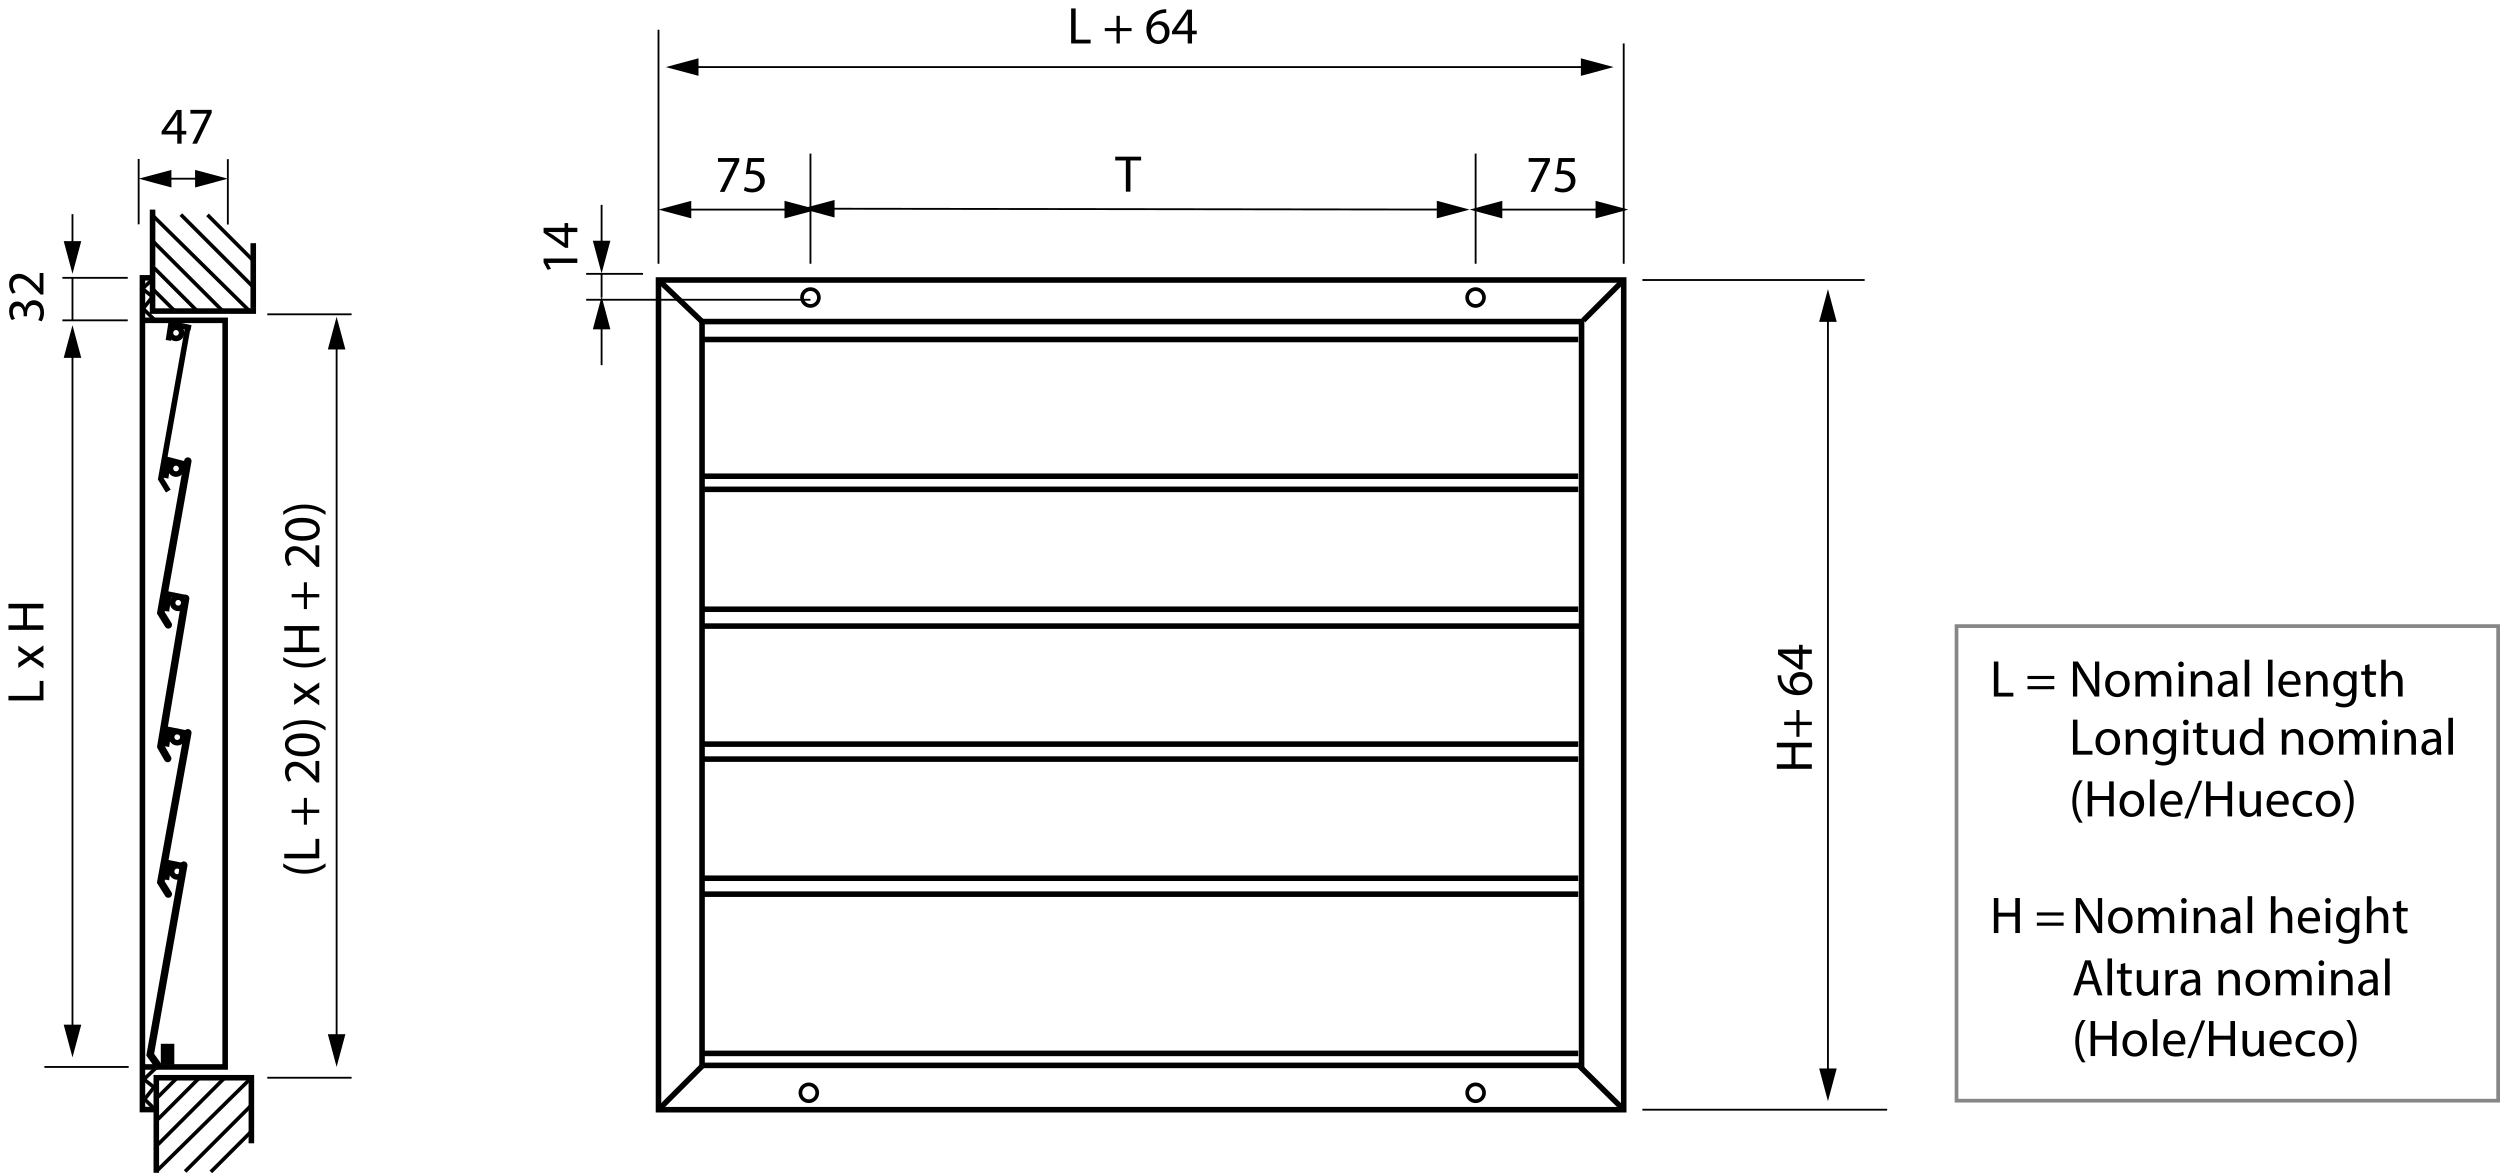 <?xml version="1.0" encoding="utf-8"?>
<!-- Generator: Adobe Illustrator 23.0.0, SVG Export Plug-In . SVG Version: 6.00 Build 0)  -->
<svg version="1.1" id="Capa_1" xmlns="http://www.w3.org/2000/svg" xmlns:xlink="http://www.w3.org/1999/xlink" x="0px" y="0px"
	 viewBox="0 0 337.15 158.223" enable-background="new 0 0 337.15 158.223" xml:space="preserve">
<g>
	<g>
		<path d="M268.892,89.215h0.609v4.209h2.018v0.512h-2.627V89.215z"/>
		<path d="M273.428,91.575v-0.42h3.614v0.42H273.428z M273.428,92.948v-0.421h3.614v0.421H273.428z"/>
	</g>
</g>
<g>
	<g>
		<path d="M279.56,93.936v-4.721h0.665l1.514,2.389c0.35,0.553,0.623,1.051,0.847,1.533l0.015-0.007
			c-0.057-0.63-0.07-1.204-0.07-1.939v-1.976h0.574v4.721h-0.616l-1.499-2.396c-0.329-0.525-0.645-1.064-0.883-1.575l-0.021,0.007
			c0.035,0.595,0.049,1.162,0.049,1.946v2.018H279.56z"/>
		<path d="M287.212,92.213c0,1.253-0.868,1.8-1.688,1.8c-0.917,0-1.624-0.673-1.624-1.744c0-1.135,0.742-1.8,1.681-1.8
			C286.554,90.469,287.212,91.176,287.212,92.213z M284.523,92.248c0,0.742,0.427,1.303,1.029,1.303
			c0.589,0,1.029-0.554,1.029-1.317c0-0.574-0.287-1.303-1.016-1.303C284.838,90.931,284.523,91.604,284.523,92.248z"/>
		<path d="M287.988,91.463c0-0.35-0.008-0.637-0.028-0.917h0.539l0.028,0.546h0.021c0.189-0.322,0.505-0.623,1.064-0.623
			c0.463,0,0.813,0.28,0.96,0.68h0.014c0.105-0.189,0.238-0.337,0.379-0.441c0.203-0.154,0.427-0.238,0.749-0.238
			c0.448,0,1.113,0.294,1.113,1.471v1.996h-0.602v-1.919c0-0.651-0.238-1.044-0.736-1.044c-0.35,0-0.623,0.26-0.728,0.561
			c-0.028,0.084-0.05,0.196-0.05,0.309v2.094h-0.602v-2.031c0-0.539-0.238-0.932-0.708-0.932c-0.385,0-0.665,0.309-0.763,0.616
			c-0.035,0.092-0.05,0.196-0.05,0.302v2.045h-0.602V91.463z"/>
		<path d="M294.511,89.593c0.008,0.211-0.146,0.379-0.392,0.379c-0.218,0-0.371-0.168-0.371-0.379c0-0.217,0.161-0.385,0.385-0.385
			C294.365,89.208,294.511,89.376,294.511,89.593z M293.826,93.936v-3.39h0.616v3.39H293.826z"/>
		<path d="M295.463,91.463c0-0.35-0.008-0.637-0.028-0.917h0.546l0.035,0.561h0.014c0.169-0.322,0.561-0.638,1.121-0.638
			c0.469,0,1.197,0.28,1.197,1.442v2.024h-0.616v-1.954c0-0.546-0.203-1.002-0.784-1.002c-0.406,0-0.722,0.288-0.826,0.631
			c-0.028,0.077-0.042,0.182-0.042,0.287v2.038h-0.616V91.463z"/>
		<path d="M301.225,93.936l-0.05-0.427h-0.021c-0.189,0.266-0.554,0.504-1.037,0.504c-0.686,0-1.036-0.483-1.036-0.974
			c0-0.819,0.729-1.268,2.038-1.261v-0.07c0-0.28-0.077-0.784-0.771-0.784c-0.315,0-0.645,0.098-0.883,0.252l-0.14-0.406
			c0.28-0.182,0.687-0.301,1.113-0.301c1.037,0,1.289,0.707,1.289,1.387v1.268c0,0.294,0.014,0.581,0.056,0.813H301.225z
			 M301.133,92.206c-0.672-0.015-1.436,0.104-1.436,0.763c0,0.399,0.267,0.589,0.581,0.589c0.441,0,0.722-0.28,0.82-0.567
			c0.021-0.063,0.034-0.133,0.034-0.196V92.206z"/>
		<path d="M302.722,88.963h0.616v4.973h-0.616V88.963z"/>
		<path d="M305.859,88.963h0.616v4.973h-0.616V88.963z"/>
		<path d="M307.854,92.353c0.014,0.834,0.546,1.177,1.163,1.177c0.44,0,0.707-0.077,0.938-0.175l0.104,0.441
			c-0.217,0.098-0.588,0.21-1.128,0.21c-1.043,0-1.666-0.687-1.666-1.709s0.602-1.828,1.59-1.828c1.106,0,1.4,0.974,1.4,1.597
			c0,0.126-0.014,0.225-0.021,0.287H307.854z M309.661,91.911c0.007-0.392-0.161-1.001-0.854-1.001
			c-0.623,0-0.896,0.574-0.945,1.001H309.661z"/>
		<path d="M311.018,91.463c0-0.35-0.008-0.637-0.028-0.917h0.546l0.035,0.561h0.014c0.169-0.322,0.561-0.638,1.121-0.638
			c0.469,0,1.197,0.28,1.197,1.442v2.024h-0.616v-1.954c0-0.546-0.203-1.002-0.784-1.002c-0.406,0-0.722,0.288-0.826,0.631
			c-0.028,0.077-0.042,0.182-0.042,0.287v2.038h-0.616V91.463z"/>
		<path d="M317.823,90.546c-0.014,0.245-0.027,0.519-0.027,0.932v1.968c0,0.777-0.154,1.254-0.483,1.548
			c-0.329,0.309-0.806,0.406-1.233,0.406c-0.406,0-0.854-0.098-1.127-0.28l0.154-0.469c0.224,0.14,0.574,0.266,0.994,0.266
			c0.63,0,1.093-0.329,1.093-1.184v-0.378h-0.015c-0.188,0.314-0.553,0.567-1.078,0.567c-0.841,0-1.442-0.715-1.442-1.653
			c0-1.148,0.749-1.8,1.526-1.8c0.588,0,0.91,0.308,1.058,0.588h0.014l0.028-0.511H317.823z M317.186,91.884
			c0-0.105-0.008-0.196-0.035-0.28c-0.112-0.357-0.413-0.651-0.861-0.651c-0.589,0-1.009,0.497-1.009,1.281
			c0,0.666,0.336,1.219,1.001,1.219c0.379,0,0.722-0.238,0.854-0.63c0.035-0.105,0.05-0.225,0.05-0.329V91.884z"/>
		<path d="M319.558,89.572v0.974h0.882v0.469h-0.882v1.828c0,0.421,0.119,0.658,0.462,0.658c0.161,0,0.28-0.021,0.357-0.042
			l0.028,0.463c-0.119,0.049-0.309,0.084-0.547,0.084c-0.287,0-0.519-0.092-0.665-0.26c-0.175-0.182-0.238-0.482-0.238-0.882v-1.85
			h-0.525v-0.469h0.525v-0.813L319.558,89.572z"/>
		<path d="M321.133,88.963h0.616v2.115h0.014c0.098-0.175,0.252-0.329,0.441-0.435c0.182-0.104,0.399-0.175,0.63-0.175
			c0.455,0,1.184,0.28,1.184,1.449v2.018h-0.616v-1.947c0-0.546-0.203-1.009-0.784-1.009c-0.399,0-0.715,0.28-0.826,0.617
			c-0.035,0.084-0.042,0.175-0.042,0.294v2.045h-0.616V88.963z"/>
	</g>
</g>
<g>
	<g>
		<path d="M279.559,97.052h0.609v4.209h2.018v0.512h-2.627V97.052z"/>
		<path d="M285.91,100.05c0,1.253-0.868,1.8-1.688,1.8c-0.917,0-1.624-0.673-1.624-1.744c0-1.135,0.742-1.8,1.681-1.8
			C285.251,98.306,285.91,99.013,285.91,100.05z M283.22,100.085c0,0.742,0.427,1.303,1.029,1.303c0.589,0,1.029-0.554,1.029-1.317
			c0-0.574-0.287-1.303-1.016-1.303C283.536,98.768,283.22,99.44,283.22,100.085z"/>
		<path d="M286.685,99.3c0-0.35-0.008-0.637-0.028-0.917h0.546l0.035,0.561h0.014c0.169-0.322,0.561-0.638,1.121-0.638
			c0.469,0,1.197,0.28,1.197,1.442v2.024h-0.616v-1.954c0-0.546-0.203-1.002-0.784-1.002c-0.406,0-0.722,0.288-0.826,0.631
			c-0.028,0.077-0.042,0.182-0.042,0.287v2.038h-0.616V99.3z"/>
		<path d="M293.49,98.383c-0.014,0.245-0.027,0.519-0.027,0.932v1.968c0,0.777-0.154,1.254-0.483,1.548
			c-0.329,0.309-0.806,0.406-1.233,0.406c-0.406,0-0.854-0.098-1.127-0.28l0.154-0.469c0.224,0.14,0.574,0.266,0.994,0.266
			c0.63,0,1.093-0.329,1.093-1.184v-0.378h-0.015c-0.188,0.314-0.553,0.567-1.078,0.567c-0.841,0-1.442-0.715-1.442-1.653
			c0-1.148,0.749-1.8,1.526-1.8c0.588,0,0.91,0.308,1.058,0.588h0.014l0.028-0.511H293.49z M292.853,99.721
			c0-0.105-0.008-0.196-0.035-0.28c-0.112-0.357-0.413-0.651-0.861-0.651c-0.589,0-1.009,0.497-1.009,1.281
			c0,0.666,0.336,1.219,1.001,1.219c0.379,0,0.722-0.238,0.854-0.63c0.035-0.105,0.05-0.225,0.05-0.329V99.721z"/>
		<path d="M295.168,97.43c0.008,0.211-0.146,0.379-0.392,0.379c-0.218,0-0.371-0.168-0.371-0.379c0-0.217,0.161-0.385,0.385-0.385
			C295.022,97.045,295.168,97.213,295.168,97.43z M294.483,101.772v-3.39h0.616v3.39H294.483z"/>
		<path d="M296.863,97.409v0.974h0.882v0.469h-0.882v1.828c0,0.421,0.119,0.658,0.462,0.658c0.161,0,0.28-0.021,0.357-0.042
			l0.028,0.463c-0.119,0.049-0.309,0.084-0.547,0.084c-0.287,0-0.519-0.092-0.665-0.26c-0.175-0.182-0.238-0.482-0.238-0.882v-1.85
			h-0.525v-0.469h0.525V97.57L296.863,97.409z"/>
		<path d="M301.274,100.848c0,0.351,0.007,0.658,0.028,0.925h-0.547l-0.034-0.554h-0.015c-0.161,0.273-0.518,0.631-1.12,0.631
			c-0.532,0-1.17-0.294-1.17-1.485v-1.981h0.616v1.877c0,0.645,0.196,1.078,0.757,1.078c0.413,0,0.7-0.287,0.813-0.56
			c0.035-0.092,0.056-0.203,0.056-0.315v-2.08h0.616V100.848z"/>
		<path d="M305.222,96.8v4.098c0,0.301,0.008,0.644,0.028,0.875h-0.554l-0.027-0.588h-0.015c-0.188,0.378-0.602,0.665-1.155,0.665
			c-0.819,0-1.449-0.693-1.449-1.723c-0.008-1.128,0.693-1.821,1.52-1.821c0.519,0,0.868,0.245,1.022,0.519h0.014V96.8H305.222z
			 M304.606,99.763c0-0.077-0.007-0.183-0.027-0.26c-0.092-0.392-0.428-0.714-0.89-0.714c-0.638,0-1.016,0.561-1.016,1.31
			c0,0.687,0.336,1.254,1.001,1.254c0.414,0,0.792-0.273,0.904-0.735c0.021-0.084,0.027-0.168,0.027-0.267V99.763z"/>
		<path d="M307.728,99.3c0-0.35-0.008-0.637-0.028-0.917h0.546l0.035,0.561h0.014c0.169-0.322,0.561-0.638,1.121-0.638
			c0.469,0,1.197,0.28,1.197,1.442v2.024h-0.616v-1.954c0-0.546-0.203-1.002-0.784-1.002c-0.406,0-0.722,0.288-0.826,0.631
			c-0.028,0.077-0.042,0.182-0.042,0.287v2.038h-0.616V99.3z"/>
		<path d="M314.68,100.05c0,1.253-0.868,1.8-1.688,1.8c-0.917,0-1.624-0.673-1.624-1.744c0-1.135,0.742-1.8,1.681-1.8
			C314.022,98.306,314.68,99.013,314.68,100.05z M311.991,100.085c0,0.742,0.427,1.303,1.029,1.303c0.589,0,1.029-0.554,1.029-1.317
			c0-0.574-0.287-1.303-1.016-1.303C312.306,98.768,311.991,99.44,311.991,100.085z"/>
		<path d="M315.456,99.3c0-0.35-0.008-0.637-0.028-0.917h0.539l0.028,0.546h0.021c0.189-0.322,0.505-0.623,1.064-0.623
			c0.463,0,0.813,0.28,0.96,0.68h0.014c0.105-0.189,0.238-0.337,0.379-0.441c0.203-0.154,0.427-0.238,0.749-0.238
			c0.448,0,1.113,0.294,1.113,1.471v1.996h-0.602v-1.919c0-0.651-0.238-1.044-0.736-1.044c-0.35,0-0.623,0.26-0.728,0.561
			c-0.028,0.084-0.05,0.196-0.05,0.309v2.094h-0.602v-2.031c0-0.539-0.238-0.932-0.708-0.932c-0.385,0-0.665,0.309-0.763,0.616
			c-0.035,0.092-0.05,0.196-0.05,0.302v2.045h-0.602V99.3z"/>
		<path d="M321.979,97.43c0.008,0.211-0.146,0.379-0.392,0.379c-0.218,0-0.371-0.168-0.371-0.379c0-0.217,0.161-0.385,0.385-0.385
			C321.833,97.045,321.979,97.213,321.979,97.43z M321.293,101.772v-3.39h0.616v3.39H321.293z"/>
		<path d="M322.931,99.3c0-0.35-0.008-0.637-0.028-0.917h0.546l0.035,0.561h0.014c0.169-0.322,0.561-0.638,1.121-0.638
			c0.469,0,1.197,0.28,1.197,1.442v2.024H325.2v-1.954c0-0.546-0.203-1.002-0.784-1.002c-0.406,0-0.722,0.288-0.826,0.631
			c-0.028,0.077-0.042,0.182-0.042,0.287v2.038h-0.616V99.3z"/>
		<path d="M328.693,101.772l-0.05-0.427h-0.021c-0.189,0.266-0.554,0.504-1.037,0.504c-0.686,0-1.036-0.483-1.036-0.974
			c0-0.819,0.729-1.268,2.038-1.261v-0.07c0-0.28-0.077-0.784-0.771-0.784c-0.315,0-0.645,0.098-0.883,0.252l-0.14-0.406
			c0.28-0.182,0.687-0.301,1.113-0.301c1.037,0,1.289,0.707,1.289,1.387v1.268c0,0.294,0.014,0.581,0.056,0.813H328.693z
			 M328.601,100.043c-0.672-0.015-1.436,0.104-1.436,0.763c0,0.399,0.267,0.589,0.581,0.589c0.441,0,0.722-0.28,0.82-0.567
			c0.021-0.063,0.034-0.133,0.034-0.196V100.043z"/>
		<path d="M330.19,96.8h0.616v4.973h-0.616V96.8z"/>
	</g>
</g>
<g>
	<g>
		<path d="M280.875,105.238c-0.511,0.687-0.882,1.597-0.882,2.864c0,1.247,0.385,2.144,0.882,2.844h-0.482
			c-0.441-0.581-0.918-1.478-0.918-2.844c0.007-1.38,0.477-2.276,0.918-2.864H280.875z"/>
		<path d="M282.157,105.378v1.976h2.283v-1.976h0.616v4.721h-0.616v-2.213h-2.283v2.213h-0.609v-4.721H282.157z"/>
		<path d="M289.158,108.376c0,1.253-0.868,1.8-1.688,1.8c-0.917,0-1.624-0.673-1.624-1.744c0-1.135,0.742-1.8,1.681-1.8
			C288.5,106.632,289.158,107.339,289.158,108.376z M286.468,108.411c0,0.742,0.427,1.303,1.029,1.303
			c0.589,0,1.029-0.554,1.029-1.317c0-0.574-0.287-1.303-1.016-1.303C286.784,107.094,286.468,107.767,286.468,108.411z"/>
		<path d="M289.933,105.126h0.616v4.973h-0.616V105.126z"/>
		<path d="M291.928,108.516c0.014,0.834,0.546,1.177,1.163,1.177c0.44,0,0.707-0.077,0.938-0.175l0.104,0.441
			c-0.217,0.098-0.588,0.21-1.128,0.21c-1.043,0-1.666-0.687-1.666-1.709s0.602-1.828,1.59-1.828c1.106,0,1.4,0.974,1.4,1.597
			c0,0.126-0.014,0.225-0.021,0.287H291.928z M293.735,108.074c0.007-0.392-0.161-1.001-0.854-1.001
			c-0.623,0-0.896,0.574-0.945,1.001H293.735z"/>
		<path d="M294.574,110.379l1.954-5.078h0.476l-1.961,5.078H294.574z"/>
		<path d="M298.124,105.378v1.976h2.283v-1.976h0.616v4.721h-0.616v-2.213h-2.283v2.213h-0.609v-4.721H298.124z"/>
		<path d="M304.893,109.174c0,0.351,0.007,0.658,0.028,0.925h-0.547l-0.034-0.554h-0.015c-0.161,0.273-0.518,0.631-1.12,0.631
			c-0.532,0-1.17-0.294-1.17-1.485v-1.981h0.616v1.877c0,0.645,0.196,1.078,0.757,1.078c0.413,0,0.7-0.287,0.813-0.56
			c0.035-0.092,0.056-0.203,0.056-0.315v-2.08h0.616V109.174z"/>
		<path d="M306.257,108.516c0.014,0.834,0.546,1.177,1.162,1.177c0.441,0,0.708-0.077,0.939-0.175l0.104,0.441
			c-0.217,0.098-0.588,0.21-1.128,0.21c-1.043,0-1.666-0.687-1.666-1.709s0.602-1.828,1.59-1.828c1.106,0,1.4,0.974,1.4,1.597
			c0,0.126-0.014,0.225-0.021,0.287H306.257z M308.064,108.074c0.007-0.392-0.161-1.001-0.854-1.001
			c-0.623,0-0.896,0.574-0.945,1.001H308.064z"/>
		<path d="M311.837,109.973c-0.161,0.084-0.519,0.196-0.974,0.196c-1.022,0-1.688-0.693-1.688-1.73c0-1.043,0.714-1.8,1.82-1.8
			c0.364,0,0.687,0.091,0.854,0.175l-0.14,0.477c-0.147-0.084-0.379-0.161-0.715-0.161c-0.777,0-1.197,0.574-1.197,1.282
			c0,0.784,0.504,1.268,1.177,1.268c0.35,0,0.581-0.092,0.756-0.168L311.837,109.973z"/>
		<path d="M315.625,108.376c0,1.253-0.868,1.8-1.688,1.8c-0.917,0-1.624-0.673-1.624-1.744c0-1.135,0.742-1.8,1.681-1.8
			C314.966,106.632,315.625,107.339,315.625,108.376z M312.935,108.411c0,0.742,0.427,1.303,1.029,1.303
			c0.589,0,1.029-0.554,1.029-1.317c0-0.574-0.287-1.303-1.016-1.303C313.25,107.094,312.935,107.767,312.935,108.411z"/>
		<path d="M316.028,110.946c0.498-0.693,0.883-1.604,0.883-2.865c0-1.253-0.378-2.149-0.883-2.843h0.477
			c0.448,0.574,0.918,1.471,0.918,2.851c0,1.372-0.47,2.262-0.918,2.857H316.028z"/>
	</g>
</g>
<g>
	<g>
		<path d="M269.501,121.109v1.976h2.283v-1.976h0.616v4.721h-0.616v-2.213h-2.283v2.213h-0.609v-4.721H269.501z"/>
		<path d="M274.688,123.47v-0.42h3.614v0.42H274.688z M274.688,124.843v-0.421h3.614v0.421H274.688z"/>
	</g>
</g>
<g>
	<g>
		<path d="M279.952,125.83v-4.721h0.665l1.514,2.389c0.35,0.553,0.623,1.051,0.847,1.533l0.015-0.007
			c-0.057-0.63-0.07-1.204-0.07-1.939v-1.976h0.574v4.721h-0.616l-1.499-2.396c-0.329-0.525-0.645-1.064-0.883-1.575l-0.021,0.007
			c0.035,0.595,0.049,1.162,0.049,1.946v2.018H279.952z"/>
		<path d="M287.604,124.107c0,1.253-0.868,1.8-1.688,1.8c-0.917,0-1.624-0.673-1.624-1.744c0-1.135,0.742-1.8,1.681-1.8
			C286.946,122.363,287.604,123.07,287.604,124.107z M284.915,124.143c0,0.742,0.427,1.303,1.029,1.303
			c0.589,0,1.029-0.554,1.029-1.317c0-0.574-0.287-1.303-1.016-1.303C285.23,122.825,284.915,123.498,284.915,124.143z"/>
		<path d="M288.379,123.357c0-0.35-0.008-0.637-0.028-0.917h0.539l0.028,0.546h0.021c0.189-0.322,0.505-0.623,1.064-0.623
			c0.463,0,0.813,0.28,0.96,0.68h0.014c0.105-0.189,0.238-0.337,0.379-0.441c0.203-0.154,0.427-0.238,0.749-0.238
			c0.448,0,1.113,0.294,1.113,1.471v1.996h-0.602v-1.919c0-0.651-0.238-1.044-0.736-1.044c-0.35,0-0.623,0.26-0.728,0.561
			c-0.028,0.084-0.05,0.196-0.05,0.309v2.094h-0.602v-2.031c0-0.539-0.238-0.932-0.708-0.932c-0.385,0-0.665,0.309-0.763,0.616
			c-0.035,0.092-0.05,0.196-0.05,0.302v2.045h-0.602V123.357z"/>
		<path d="M294.903,121.487c0.008,0.211-0.146,0.379-0.392,0.379c-0.218,0-0.371-0.168-0.371-0.379c0-0.217,0.161-0.385,0.385-0.385
			C294.756,121.103,294.903,121.271,294.903,121.487z M294.217,125.83v-3.39h0.616v3.39H294.217z"/>
		<path d="M295.855,123.357c0-0.35-0.008-0.637-0.028-0.917h0.546l0.035,0.561h0.014c0.169-0.322,0.561-0.638,1.121-0.638
			c0.469,0,1.197,0.28,1.197,1.442v2.024h-0.616v-1.954c0-0.546-0.203-1.002-0.784-1.002c-0.406,0-0.722,0.288-0.826,0.631
			c-0.028,0.077-0.042,0.182-0.042,0.287v2.038h-0.616V123.357z"/>
		<path d="M301.617,125.83l-0.05-0.427h-0.021c-0.189,0.266-0.554,0.504-1.037,0.504c-0.686,0-1.036-0.483-1.036-0.974
			c0-0.819,0.729-1.268,2.038-1.261v-0.07c0-0.28-0.077-0.784-0.771-0.784c-0.315,0-0.645,0.098-0.883,0.252l-0.14-0.406
			c0.28-0.182,0.687-0.301,1.113-0.301c1.037,0,1.289,0.707,1.289,1.387v1.268c0,0.294,0.014,0.581,0.056,0.813H301.617z
			 M301.525,124.101c-0.672-0.015-1.436,0.104-1.436,0.763c0,0.399,0.267,0.589,0.581,0.589c0.441,0,0.722-0.28,0.82-0.567
			c0.021-0.063,0.034-0.133,0.034-0.196V124.101z"/>
		<path d="M303.114,120.857h0.616v4.973h-0.616V120.857z"/>
		<path d="M306.25,120.857h0.616v2.115h0.014c0.098-0.175,0.252-0.329,0.441-0.435c0.182-0.104,0.399-0.175,0.63-0.175
			c0.455,0,1.184,0.28,1.184,1.449v2.018h-0.616v-1.947c0-0.546-0.203-1.009-0.784-1.009c-0.399,0-0.715,0.28-0.826,0.617
			c-0.035,0.084-0.042,0.175-0.042,0.294v2.045h-0.616V120.857z"/>
		<path d="M310.478,124.247c0.014,0.834,0.546,1.177,1.162,1.177c0.441,0,0.708-0.077,0.939-0.175l0.104,0.441
			c-0.217,0.098-0.588,0.21-1.128,0.21c-1.043,0-1.666-0.687-1.666-1.709s0.602-1.828,1.59-1.828c1.106,0,1.4,0.974,1.4,1.597
			c0,0.126-0.014,0.225-0.021,0.287H310.478z M312.285,123.806c0.007-0.392-0.161-1.001-0.854-1.001
			c-0.623,0-0.896,0.574-0.945,1.001H312.285z"/>
		<path d="M314.328,121.487c0.008,0.211-0.146,0.379-0.392,0.379c-0.218,0-0.371-0.168-0.371-0.379c0-0.217,0.161-0.385,0.385-0.385
			C314.181,121.103,314.328,121.271,314.328,121.487z M313.642,125.83v-3.39h0.616v3.39H313.642z"/>
		<path d="M318.2,122.44c-0.014,0.245-0.027,0.519-0.027,0.932v1.968c0,0.777-0.154,1.254-0.483,1.548
			c-0.329,0.309-0.806,0.406-1.233,0.406c-0.406,0-0.854-0.098-1.127-0.28l0.154-0.469c0.224,0.14,0.574,0.266,0.994,0.266
			c0.63,0,1.093-0.329,1.093-1.184v-0.378h-0.015c-0.188,0.314-0.553,0.567-1.078,0.567c-0.841,0-1.442-0.715-1.442-1.653
			c0-1.148,0.749-1.8,1.526-1.8c0.588,0,0.91,0.308,1.058,0.588h0.014l0.028-0.511H318.2z M317.563,123.778
			c0-0.105-0.008-0.196-0.035-0.28c-0.112-0.357-0.413-0.651-0.861-0.651c-0.589,0-1.009,0.497-1.009,1.281
			c0,0.666,0.336,1.219,1.001,1.219c0.379,0,0.722-0.238,0.854-0.63c0.035-0.105,0.05-0.225,0.05-0.329V123.778z"/>
		<path d="M319.193,120.857h0.616v2.115h0.014c0.098-0.175,0.252-0.329,0.441-0.435c0.182-0.104,0.399-0.175,0.63-0.175
			c0.455,0,1.184,0.28,1.184,1.449v2.018h-0.616v-1.947c0-0.546-0.203-1.009-0.784-1.009c-0.399,0-0.715,0.28-0.826,0.617
			c-0.035,0.084-0.042,0.175-0.042,0.294v2.045h-0.616V120.857z"/>
		<path d="M323.82,121.467v0.974h0.882v0.469h-0.882v1.828c0,0.421,0.119,0.658,0.462,0.658c0.161,0,0.28-0.021,0.357-0.042
			l0.028,0.463c-0.119,0.049-0.309,0.084-0.547,0.084c-0.287,0-0.519-0.092-0.665-0.26c-0.175-0.182-0.238-0.482-0.238-0.882v-1.85
			h-0.525v-0.469h0.525v-0.813L323.82,121.467z"/>
		<path d="M280.715,132.746l-0.49,1.484h-0.631l1.604-4.721h0.735l1.61,4.721h-0.651l-0.504-1.484H280.715z M282.263,132.27
			l-0.463-1.358c-0.104-0.309-0.175-0.589-0.245-0.862h-0.014c-0.07,0.28-0.147,0.567-0.238,0.854l-0.462,1.366H282.263z"/>
		<path d="M284.215,129.258h0.616v4.973h-0.616V129.258z"/>
		<path d="M286.61,129.867v0.974h0.882v0.469h-0.882v1.828c0,0.421,0.119,0.658,0.462,0.658c0.161,0,0.28-0.021,0.357-0.042
			l0.028,0.463c-0.119,0.049-0.309,0.084-0.547,0.084c-0.287,0-0.519-0.092-0.665-0.26c-0.175-0.182-0.238-0.482-0.238-0.882v-1.85
			h-0.525v-0.469h0.525v-0.813L286.61,129.867z"/>
		<path d="M291.021,133.306c0,0.351,0.007,0.658,0.028,0.925h-0.547l-0.034-0.554h-0.015c-0.161,0.273-0.518,0.631-1.12,0.631
			c-0.532,0-1.17-0.294-1.17-1.485v-1.981h0.616v1.877c0,0.645,0.196,1.078,0.757,1.078c0.413,0,0.7-0.287,0.813-0.56
			c0.035-0.092,0.056-0.203,0.056-0.315v-2.08h0.616V133.306z"/>
		<path d="M292.042,131.898c0-0.399-0.008-0.742-0.028-1.058h0.539l0.021,0.665h0.027c0.154-0.455,0.525-0.742,0.938-0.742
			c0.07,0,0.119,0.007,0.176,0.021v0.582c-0.063-0.015-0.126-0.021-0.211-0.021c-0.434,0-0.742,0.329-0.826,0.792
			c-0.014,0.084-0.027,0.182-0.027,0.287v1.807h-0.609V131.898z"/>
		<path d="M296.208,134.23l-0.05-0.427h-0.021c-0.189,0.266-0.554,0.504-1.037,0.504c-0.686,0-1.036-0.483-1.036-0.974
			c0-0.819,0.729-1.268,2.038-1.261v-0.07c0-0.28-0.077-0.784-0.771-0.784c-0.315,0-0.645,0.098-0.883,0.252l-0.14-0.406
			c0.28-0.182,0.687-0.301,1.113-0.301c1.037,0,1.289,0.707,1.289,1.387v1.268c0,0.294,0.014,0.581,0.056,0.813H296.208z
			 M296.117,132.501c-0.672-0.015-1.436,0.104-1.436,0.763c0,0.399,0.267,0.589,0.581,0.589c0.441,0,0.722-0.28,0.82-0.567
			c0.021-0.063,0.034-0.133,0.034-0.196V132.501z"/>
		<path d="M299.19,131.758c0-0.35-0.008-0.637-0.028-0.917h0.546l0.035,0.561h0.014c0.169-0.322,0.561-0.638,1.121-0.638
			c0.469,0,1.197,0.28,1.197,1.442v2.024h-0.616v-1.954c0-0.546-0.203-1.002-0.784-1.002c-0.406,0-0.722,0.288-0.826,0.631
			c-0.028,0.077-0.042,0.182-0.042,0.287v2.038h-0.616V131.758z"/>
		<path d="M306.142,132.508c0,1.253-0.868,1.8-1.688,1.8c-0.917,0-1.624-0.673-1.624-1.744c0-1.135,0.742-1.8,1.681-1.8
			C305.484,130.764,306.142,131.471,306.142,132.508z M303.453,132.543c0,0.742,0.427,1.303,1.029,1.303
			c0.589,0,1.029-0.554,1.029-1.317c0-0.574-0.287-1.303-1.016-1.303C303.768,131.226,303.453,131.898,303.453,132.543z"/>
		<path d="M306.917,131.758c0-0.35-0.008-0.637-0.028-0.917h0.539l0.028,0.546h0.021c0.189-0.322,0.505-0.623,1.064-0.623
			c0.463,0,0.813,0.28,0.96,0.68h0.014c0.105-0.189,0.238-0.337,0.379-0.441c0.203-0.154,0.427-0.238,0.749-0.238
			c0.448,0,1.113,0.294,1.113,1.471v1.996h-0.602v-1.919c0-0.651-0.238-1.044-0.736-1.044c-0.35,0-0.623,0.26-0.728,0.561
			c-0.028,0.084-0.05,0.196-0.05,0.309v2.094h-0.602v-2.031c0-0.539-0.238-0.932-0.708-0.932c-0.385,0-0.665,0.309-0.763,0.616
			c-0.035,0.092-0.05,0.196-0.05,0.302v2.045h-0.602V131.758z"/>
		<path d="M313.441,129.888c0.008,0.211-0.146,0.379-0.392,0.379c-0.218,0-0.371-0.168-0.371-0.379c0-0.217,0.161-0.385,0.385-0.385
			C313.294,129.503,313.441,129.671,313.441,129.888z M312.755,134.23v-3.39h0.616v3.39H312.755z"/>
		<path d="M314.393,131.758c0-0.35-0.008-0.637-0.028-0.917h0.546l0.035,0.561h0.014c0.169-0.322,0.561-0.638,1.121-0.638
			c0.469,0,1.197,0.28,1.197,1.442v2.024h-0.616v-1.954c0-0.546-0.203-1.002-0.784-1.002c-0.406,0-0.722,0.288-0.826,0.631
			c-0.028,0.077-0.042,0.182-0.042,0.287v2.038h-0.616V131.758z"/>
		<path d="M320.155,134.23l-0.05-0.427h-0.021c-0.189,0.266-0.554,0.504-1.037,0.504c-0.686,0-1.036-0.483-1.036-0.974
			c0-0.819,0.729-1.268,2.038-1.261v-0.07c0-0.28-0.077-0.784-0.771-0.784c-0.315,0-0.645,0.098-0.883,0.252l-0.14-0.406
			c0.28-0.182,0.687-0.301,1.113-0.301c1.037,0,1.289,0.707,1.289,1.387v1.268c0,0.294,0.014,0.581,0.056,0.813H320.155z
			 M320.063,132.501c-0.672-0.015-1.436,0.104-1.436,0.763c0,0.399,0.267,0.589,0.581,0.589c0.441,0,0.722-0.28,0.82-0.567
			c0.021-0.063,0.034-0.133,0.034-0.196V132.501z"/>
		<path d="M321.652,129.258h0.616v4.973h-0.616V129.258z"/>
	</g>
</g>
<g>
	<g>
		<path d="M281.268,137.56c-0.511,0.687-0.882,1.597-0.882,2.864c0,1.247,0.385,2.144,0.882,2.844h-0.482
			c-0.441-0.581-0.918-1.478-0.918-2.844c0.007-1.38,0.477-2.276,0.918-2.864H281.268z"/>
		<path d="M282.549,137.699v1.976h2.283v-1.976h0.616v4.721h-0.616v-2.213h-2.283v2.213h-0.609v-4.721H282.549z"/>
		<path d="M289.55,140.697c0,1.253-0.868,1.8-1.688,1.8c-0.917,0-1.624-0.673-1.624-1.744c0-1.135,0.742-1.8,1.681-1.8
			C288.892,138.953,289.55,139.66,289.55,140.697z M286.861,140.732c0,0.742,0.427,1.303,1.029,1.303
			c0.589,0,1.029-0.554,1.029-1.317c0-0.574-0.287-1.303-1.016-1.303C287.176,139.415,286.861,140.088,286.861,140.732z"/>
		<path d="M290.326,137.447h0.616v4.973h-0.616V137.447z"/>
		<path d="M292.321,140.837c0.014,0.834,0.546,1.177,1.163,1.177c0.44,0,0.707-0.077,0.938-0.175l0.104,0.441
			c-0.217,0.098-0.588,0.21-1.128,0.21c-1.043,0-1.666-0.687-1.666-1.709s0.602-1.828,1.59-1.828c1.106,0,1.4,0.974,1.4,1.597
			c0,0.126-0.014,0.225-0.021,0.287H292.321z M294.127,140.396c0.007-0.392-0.161-1.001-0.854-1.001
			c-0.623,0-0.896,0.574-0.945,1.001H294.127z"/>
		<path d="M294.966,142.7l1.954-5.078h0.476l-1.961,5.078H294.966z"/>
		<path d="M298.516,137.699v1.976h2.283v-1.976h0.616v4.721h-0.616v-2.213h-2.283v2.213h-0.609v-4.721H298.516z"/>
		<path d="M305.286,141.495c0,0.351,0.007,0.658,0.028,0.925h-0.547l-0.034-0.554h-0.015c-0.161,0.273-0.518,0.631-1.12,0.631
			c-0.532,0-1.17-0.294-1.17-1.485v-1.981h0.616v1.877c0,0.645,0.196,1.078,0.757,1.078c0.413,0,0.7-0.287,0.813-0.56
			c0.035-0.092,0.056-0.203,0.056-0.315v-2.08h0.616V141.495z"/>
		<path d="M306.65,140.837c0.014,0.834,0.546,1.177,1.162,1.177c0.441,0,0.708-0.077,0.939-0.175l0.104,0.441
			c-0.217,0.098-0.588,0.21-1.128,0.21c-1.043,0-1.666-0.687-1.666-1.709s0.602-1.828,1.59-1.828c1.106,0,1.4,0.974,1.4,1.597
			c0,0.126-0.014,0.225-0.021,0.287H306.65z M308.457,140.396c0.007-0.392-0.161-1.001-0.854-1.001
			c-0.623,0-0.896,0.574-0.945,1.001H308.457z"/>
		<path d="M312.23,142.294c-0.161,0.084-0.519,0.196-0.974,0.196c-1.022,0-1.688-0.693-1.688-1.73c0-1.043,0.714-1.8,1.82-1.8
			c0.364,0,0.687,0.091,0.854,0.175l-0.14,0.477c-0.147-0.084-0.379-0.161-0.715-0.161c-0.777,0-1.197,0.574-1.197,1.282
			c0,0.784,0.504,1.268,1.177,1.268c0.35,0,0.581-0.092,0.756-0.168L312.23,142.294z"/>
		<path d="M316.017,140.697c0,1.253-0.868,1.8-1.688,1.8c-0.917,0-1.624-0.673-1.624-1.744c0-1.135,0.742-1.8,1.681-1.8
			C315.359,138.953,316.017,139.66,316.017,140.697z M313.328,140.732c0,0.742,0.427,1.303,1.029,1.303
			c0.589,0,1.029-0.554,1.029-1.317c0-0.574-0.287-1.303-1.016-1.303C313.643,139.415,313.328,140.088,313.328,140.732z"/>
		<path d="M316.42,143.268c0.498-0.693,0.883-1.604,0.883-2.865c0-1.253-0.378-2.149-0.883-2.843h0.477
			c0.448,0.574,0.918,1.471,0.918,2.851c0,1.372-0.47,2.262-0.918,2.857H316.42z"/>
	</g>
</g>
<rect x="263.857" y="84.435" fill="none" stroke="#878787" stroke-width="0.5" width="73.043" height="64.002"/>
<g>
	<g>
		<path d="M5.152,43.166c0.111-0.176,0.287-0.582,0.287-1.009c0-0.792-0.505-1.036-0.883-1.03c-0.638,0.008-0.91,0.582-0.91,1.178
			v0.343H3.184v-0.343c0-0.449-0.23-1.016-0.771-1.016c-0.364,0-0.686,0.23-0.686,0.798c0,0.364,0.161,0.714,0.301,0.911
			l-0.448,0.16c-0.175-0.238-0.351-0.699-0.351-1.189c0-0.896,0.532-1.303,1.086-1.303c0.47,0,0.868,0.279,1.071,0.84h0.015
			c0.111-0.561,0.532-1.016,1.169-1.016c0.729,0,1.366,0.567,1.366,1.66c0,0.512-0.161,0.959-0.309,1.184L5.152,43.166z"/>
		<path d="M5.859,39.723H5.481l-0.47-0.484c-1.106-1.162-1.694-1.688-2.381-1.694c-0.463,0-0.89,0.224-0.89,0.903
			c0,0.413,0.21,0.756,0.385,0.967l-0.434,0.195c-0.267-0.314-0.463-0.763-0.463-1.288c0-0.98,0.673-1.394,1.324-1.394
			c0.841,0,1.52,0.609,2.444,1.568l0.336,0.364h0.014v-2.045h0.512V39.723z"/>
	</g>
</g>
<g>
	<g>
		<path d="M73.88,35.457v0.015l0.428,0.791l-0.47,0.119l-0.532-0.995v-0.524h4.553v0.595H73.88z"/>
		<path d="M77.859,31.299H76.62v2.115h-0.406l-2.907-2.031v-0.665h2.83V30.08h0.483v0.638h1.239V31.299z M76.136,31.299h-1.521
			c-0.237,0-0.476-0.006-0.714-0.021v0.021c0.266,0.141,0.462,0.252,0.672,0.379l1.548,1.113h0.015V31.299z"/>
	</g>
</g>
<g>
	<g>
		<path d="M23.906,19.375v-1.239h-2.115v-0.406l2.031-2.907h0.665v2.83h0.638v0.483h-0.638v1.239H23.906z M23.906,17.652v-1.521
			c0-0.237,0.007-0.476,0.021-0.714h-0.021c-0.141,0.266-0.252,0.462-0.379,0.672l-1.113,1.548v0.015H23.906z"/>
		<path d="M28.547,14.822v0.406l-1.982,4.146h-0.638l1.976-4.027v-0.014h-2.228v-0.512H28.547z"/>
	</g>
</g>
<g>
	<g>
		<path d="M144.453,1.139h0.609v4.209h2.018v0.512h-2.627V1.139z"/>
		<path d="M151.019,2.134v1.646h1.583v0.42h-1.583v1.66h-0.448v-1.66h-1.582v-0.42h1.582V2.134H151.019z"/>
		<path d="M157.278,1.741c-0.126-0.007-0.287,0-0.463,0.028c-0.966,0.161-1.478,0.868-1.582,1.617h0.021
			c0.217-0.287,0.596-0.525,1.1-0.525c0.806,0,1.373,0.582,1.373,1.472c0,0.833-0.567,1.604-1.513,1.604
			c-0.974,0-1.611-0.757-1.611-1.94c0-0.896,0.322-1.604,0.771-2.052c0.378-0.371,0.883-0.603,1.457-0.673
			c0.182-0.027,0.336-0.034,0.448-0.034V1.741z M157.102,4.367c0-0.651-0.371-1.043-0.938-1.043c-0.371,0-0.714,0.23-0.882,0.561
			c-0.042,0.069-0.07,0.16-0.07,0.272c0.014,0.75,0.357,1.303,1.002,1.303C156.746,5.46,157.102,5.019,157.102,4.367z"/>
		<path d="M160.175,5.859V4.62h-2.115V4.214l2.031-2.907h0.665v2.83h0.638V4.62h-0.638v1.239H160.175z M160.175,4.137V2.616
			c0-0.237,0.007-0.476,0.021-0.714h-0.021c-0.141,0.266-0.252,0.462-0.379,0.672l-1.113,1.548v0.015H160.175z"/>
	</g>
</g>
<g>
	<g>
		<path d="M151.833,21.644h-1.436v-0.519h3.494v0.519h-1.442v4.202h-0.616V21.644z"/>
	</g>
</g>
<g>
	<g>
		<path d="M99.699,21.32v0.406l-1.982,4.146H97.08l1.975-4.027v-0.014h-2.227V21.32H99.699z"/>
		<path d="M103.051,21.839h-1.736l-0.176,1.17c0.105-0.015,0.203-0.028,0.371-0.028c0.351,0,0.701,0.077,0.98,0.245
			c0.357,0.203,0.651,0.596,0.651,1.17c0,0.89-0.707,1.555-1.694,1.555c-0.497,0-0.918-0.141-1.135-0.28l0.154-0.469
			c0.188,0.111,0.561,0.252,0.974,0.252c0.581,0,1.078-0.379,1.078-0.988c-0.007-0.588-0.399-1.008-1.31-1.008
			c-0.259,0-0.462,0.027-0.63,0.049l0.294-2.186h2.178V21.839z"/>
	</g>
</g>
<g>
	<g>
		<path d="M209.025,21.32v0.406l-1.982,4.146h-0.637l1.975-4.027v-0.014h-2.227V21.32H209.025z"/>
		<path d="M212.377,21.839h-1.736l-0.176,1.17c0.105-0.015,0.203-0.028,0.371-0.028c0.351,0,0.701,0.077,0.98,0.245
			c0.357,0.203,0.651,0.596,0.651,1.17c0,0.89-0.707,1.555-1.694,1.555c-0.497,0-0.918-0.141-1.135-0.28l0.154-0.469
			c0.188,0.111,0.561,0.252,0.974,0.252c0.581,0,1.078-0.379,1.078-0.988c-0.007-0.588-0.399-1.008-1.31-1.008
			c-0.259,0-0.462,0.027-0.63,0.049l0.294-2.186h2.178V21.839z"/>
	</g>
</g>
<g>
	<g>
		<path d="M239.621,103.068h1.976v-2.283h-1.976v-0.616h4.721v0.616h-2.213v2.283h2.213v0.609h-4.721V103.068z"/>
		<path d="M240.616,97.335h1.646v-1.583h0.42v1.583h1.66v0.448h-1.66v1.582h-0.42v-1.582h-1.646V97.335z"/>
		<path d="M240.223,91.076c-0.007,0.127,0,0.287,0.028,0.463c0.161,0.967,0.868,1.478,1.617,1.582v-0.021
			c-0.287-0.217-0.525-0.595-0.525-1.1c0-0.806,0.582-1.372,1.472-1.372c0.833,0,1.604,0.566,1.604,1.512
			c0,0.975-0.757,1.611-1.94,1.611c-0.896,0-1.604-0.322-2.052-0.771c-0.371-0.378-0.603-0.882-0.673-1.456
			c-0.027-0.183-0.034-0.337-0.034-0.449H240.223z M242.849,91.252c-0.651,0-1.043,0.371-1.043,0.938
			c0,0.371,0.23,0.714,0.561,0.882c0.069,0.043,0.16,0.07,0.272,0.07c0.75-0.014,1.303-0.357,1.303-1.002
			C243.942,91.609,243.5,91.252,242.849,91.252z"/>
		<path d="M244.341,88.18h-1.239v2.115h-0.406l-2.907-2.031v-0.666h2.83v-0.637h0.483v0.637h1.239V88.18z M242.619,88.18h-1.521
			c-0.237,0-0.476-0.008-0.714-0.021v0.021c0.266,0.14,0.462,0.252,0.672,0.378l1.548,1.113h0.015V88.18z"/>
	</g>
</g>
<g>
	<path d="M1.139,94.453v-0.609h4.209v-2.018h0.512v2.627H1.139z"/>
	<path d="M2.47,89.399l0.729-0.483c0.188-0.126,0.364-0.23,0.553-0.344v-0.021c-0.203-0.112-0.378-0.224-0.56-0.336L2.47,87.739
		v-0.665l1.639,1.155l1.751-1.19v0.7l-0.764,0.497c-0.196,0.133-0.385,0.246-0.588,0.365v0.014c0.203,0.111,0.385,0.23,0.588,0.357
		l0.764,0.49v0.679L4.13,88.938l-1.66,1.148V89.399z"/>
	<path d="M1.139,84.331h1.976v-2.283H1.139v-0.616h4.721v0.616H3.646v2.283h2.213v0.609H1.139V84.331z"/>
</g>
<g>
	<path d="M38.195,116.423c0.687,0.511,1.597,0.883,2.864,0.883c1.247,0,2.144-0.386,2.844-0.883v0.483
		c-0.581,0.441-1.478,0.918-2.844,0.918c-1.38-0.008-2.276-0.477-2.864-0.918V116.423z"/>
	<path d="M38.334,115.752v-0.609h4.209v-2.018h0.512v2.627H38.334z"/>
	<path d="M39.33,109.185h1.646v-1.583h0.42v1.583h1.66v0.448h-1.66v1.583h-0.42v-1.583H39.33V109.185z"/>
	<path d="M43.055,105.524h-0.378l-0.47-0.483c-1.106-1.162-1.694-1.688-2.381-1.694c-0.463,0-0.89,0.224-0.89,0.903
		c0,0.413,0.21,0.757,0.385,0.967l-0.434,0.196c-0.267-0.315-0.463-0.764-0.463-1.289c0-0.98,0.673-1.394,1.324-1.394
		c0.841,0,1.52,0.609,2.444,1.568l0.336,0.364h0.014v-2.045h0.512V105.524z"/>
	<path d="M40.73,98.908c1.548,0,2.402,0.574,2.402,1.583c0,0.89-0.834,1.491-2.34,1.506c-1.526,0-2.367-0.658-2.367-1.583
		C38.425,99.454,39.28,98.908,40.73,98.908z M40.8,101.381c1.184,0,1.855-0.364,1.855-0.925c0-0.63-0.735-0.932-1.897-0.932
		c-1.121,0-1.856,0.287-1.856,0.925C38.902,100.988,39.56,101.381,40.8,101.381z"/>
	<path d="M43.903,98.519c-0.693-0.498-1.604-0.883-2.865-0.883c-1.253,0-2.149,0.378-2.843,0.883v-0.477
		c0.574-0.448,1.471-0.918,2.851-0.918c1.372,0,2.262,0.47,2.857,0.918V98.519z"/>
	<path d="M39.666,94.387l0.729-0.482c0.188-0.127,0.364-0.231,0.553-0.344V93.54c-0.203-0.112-0.378-0.225-0.56-0.337l-0.722-0.476
		v-0.666l1.639,1.156l1.751-1.191v0.701l-0.764,0.497c-0.196,0.133-0.385,0.245-0.588,0.364v0.014
		c0.203,0.112,0.385,0.231,0.588,0.357l0.764,0.49v0.68l-1.729-1.205l-1.66,1.148V94.387z"/>
	<path d="M38.195,88.611c0.687,0.511,1.597,0.882,2.864,0.882c1.247,0,2.144-0.385,2.844-0.882v0.482
		c-0.581,0.441-1.478,0.918-2.844,0.918c-1.38-0.007-2.276-0.477-2.864-0.918V88.611z"/>
	<path d="M38.334,87.33h1.976v-2.283h-1.976v-0.616h4.721v0.616h-2.213v2.283h2.213v0.609h-4.721V87.33z"/>
	<path d="M39.33,80.112h1.646v-1.583h0.42v1.583h1.66v0.448h-1.66v1.583h-0.42v-1.583H39.33V80.112z"/>
	<path d="M43.055,76.452h-0.378l-0.47-0.483c-1.106-1.162-1.694-1.688-2.381-1.694c-0.463,0-0.89,0.224-0.89,0.903
		c0,0.413,0.21,0.757,0.385,0.967l-0.434,0.196c-0.267-0.315-0.463-0.764-0.463-1.289c0-0.98,0.673-1.394,1.324-1.394
		c0.841,0,1.52,0.609,2.444,1.568l0.336,0.364h0.014v-2.045h0.512V76.452z"/>
	<path d="M40.73,69.836c1.548,0,2.402,0.574,2.402,1.583c0,0.89-0.834,1.491-2.34,1.506c-1.526,0-2.367-0.658-2.367-1.583
		C38.425,70.382,39.28,69.836,40.73,69.836z M40.8,72.309c1.184,0,1.855-0.364,1.855-0.925c0-0.63-0.735-0.932-1.897-0.932
		c-1.121,0-1.856,0.287-1.856,0.925C38.902,71.916,39.56,72.309,40.8,72.309z"/>
	<path d="M43.903,69.446c-0.693-0.498-1.604-0.883-2.865-0.883c-1.253,0-2.149,0.378-2.843,0.883V68.97
		c0.574-0.448,1.471-0.918,2.851-0.918c1.372,0,2.262,0.47,2.857,0.918V69.446z"/>
</g>
<rect x="88.805" y="37.762" fill="none" stroke="#000000" stroke-width="0.75" stroke-miterlimit="10" width="130.168" height="111.893"/>
<rect x="94.678" y="43.366" fill="none" stroke="#000000" stroke-width="0.75" stroke-miterlimit="10" width="118.611" height="100.312"/>
<circle fill="none" stroke="#000000" stroke-width="0.5" stroke-miterlimit="10" cx="109.3" cy="40.125" r="1.137"/>
<circle fill="none" stroke="#000000" stroke-width="0.5" stroke-miterlimit="10" cx="198.995" cy="40.125" r="1.137"/>
<circle fill="none" stroke="#000000" stroke-width="0.5" stroke-miterlimit="10" cx="199.002" cy="147.374" r="1.137"/>
<circle fill="none" stroke="#000000" stroke-width="0.5" stroke-miterlimit="10" cx="109.078" cy="147.374" r="1.137"/>
<line fill="none" stroke="#000000" stroke-width="0.75" stroke-miterlimit="10" x1="88.805" y1="149.654" x2="94.73" y2="143.729"/>
<line fill="none" stroke="#000000" stroke-width="0.75" stroke-miterlimit="10" x1="88.805" y1="37.762" x2="94.678" y2="43.366"/>
<line fill="none" stroke="#000000" stroke-width="0.75" stroke-miterlimit="10" x1="218.973" y1="37.762" x2="213.526" y2="43.209"/>
<line fill="none" stroke="#000000" stroke-width="0.75" stroke-miterlimit="10" x1="218.973" y1="149.654" x2="212.91" y2="143.677"/>
<line fill="none" stroke="#000000" stroke-width="0.75" stroke-miterlimit="10" x1="94.678" y1="45.783" x2="212.847" y2="45.783"/>
<line fill="none" stroke="#000000" stroke-width="0.75" stroke-miterlimit="10" x1="94.678" y1="64.225" x2="212.847" y2="64.225"/>
<line fill="none" stroke="#000000" stroke-width="0.75" stroke-miterlimit="10" x1="94.678" y1="65.993" x2="212.847" y2="65.993"/>
<line fill="none" stroke="#000000" stroke-width="0.75" stroke-miterlimit="10" x1="94.426" y1="84.435" x2="213.289" y2="84.435"/>
<line fill="none" stroke="#000000" stroke-width="0.75" stroke-miterlimit="10" x1="94.678" y1="100.351" x2="212.847" y2="100.351"/>
<line fill="none" stroke="#000000" stroke-width="0.75" stroke-miterlimit="10" x1="94.678" y1="102.372" x2="212.847" y2="102.372"/>
<line fill="none" stroke="#000000" stroke-width="0.75" stroke-miterlimit="10" x1="94.678" y1="118.439" x2="212.847" y2="118.439"/>
<line fill="none" stroke="#000000" stroke-width="0.75" stroke-miterlimit="10" x1="94.678" y1="120.586" x2="212.847" y2="120.586"/>
<line fill="none" stroke="#000000" stroke-width="0.75" stroke-miterlimit="10" x1="94.678" y1="142.06" x2="212.847" y2="142.06"/>
<line fill="none" stroke="#000000" stroke-width="0.75" stroke-miterlimit="10" x1="94.678" y1="82.162" x2="212.847" y2="82.162"/>
<polyline fill="none" stroke="#000000" stroke-width="0.75" stroke-miterlimit="10" points="19.331,143.89 30.364,143.89 
	30.364,43.2 19.207,43.2 "/>
<polyline fill="none" stroke="#000000" stroke-linecap="round" stroke-miterlimit="10" points="21.32,143.72 20.259,142.236 
	24.786,116.669 "/>
<polyline fill="none" stroke="#000000" stroke-linecap="round" stroke-miterlimit="10" points="22.696,120.576 21.685,118.959 
	25.331,98.821 "/>
<polyline fill="none" stroke="#000000" stroke-linecap="round" stroke-linejoin="round" stroke-miterlimit="10" points="
	22.614,102.296 21.685,100.69 25.037,80.7 "/>
<polyline fill="none" stroke="#000000" stroke-width="0.75" stroke-miterlimit="10" points="22.696,66.224 21.685,64.582 
	25.331,44.134 "/>
<polyline fill="none" stroke="#000000" stroke-linecap="round" stroke-miterlimit="10" points="22.696,84.27 21.685,82.628 
	25.331,62.179 "/>
<polyline fill="none" stroke="#000000" stroke-width="0.75" stroke-miterlimit="10" points="25.752,44.228 23.07,43.627 
	22.714,45.906 "/>
<circle fill="none" stroke="#000000" stroke-width="0.75" stroke-miterlimit="10" cx="23.74" cy="44.889" r="0.755"/>
<circle fill="none" stroke="#000000" stroke-width="0.75" stroke-miterlimit="10" cx="23.74" cy="63.183" r="0.755"/>
<circle fill="none" stroke="#000000" stroke-width="0.75" stroke-miterlimit="10" cx="24.031" cy="81.291" r="0.755"/>
<circle fill="none" stroke="#000000" stroke-width="0.75" stroke-miterlimit="10" cx="23.901" cy="99.411" r="0.755"/>
<circle fill="none" stroke="#000000" stroke-width="0.75" stroke-miterlimit="10" cx="23.901" cy="117.515" r="0.755"/>
<polyline fill="none" stroke="#000000" stroke-width="0.75" stroke-miterlimit="10" points="25.158,62.643 22.742,62.025 
	22.331,64.477 "/>
<polyline fill="none" stroke="#000000" stroke-width="0.75" stroke-miterlimit="10" points="25.037,80.599 22.764,80.15 
	22.443,82.432 "/>
<polyline fill="none" stroke="#000000" stroke-width="0.75" stroke-miterlimit="10" points="25.037,98.847 22.764,98.398 
	22.443,100.681 "/>
<polyline fill="none" stroke="#000000" stroke-width="0.75" stroke-miterlimit="10" points="25.037,116.823 22.764,116.374 
	22.443,118.657 "/>
<polygon points="21.685,143.606 21.685,140.764 22.522,140.764 23.508,140.764 23.508,143.606 21.933,143.606 "/>
<polyline fill="none" stroke="#000000" stroke-width="0.75" stroke-miterlimit="10" points="20.575,37.469 19.207,37.469 
	19.207,149.637 20.847,149.637 "/>
<polyline fill="none" stroke="#000000" stroke-width="0.75" stroke-miterlimit="10" points="33.901,154.185 33.901,145.343 
	21.08,145.343 21.08,158.164 "/>
<polyline fill="none" stroke="#000000" stroke-width="0.75" stroke-miterlimit="10" points="20.575,28.267 20.575,41.953 
	34.154,41.953 34.154,32.795 "/>
<line fill="none" stroke="#000000" stroke-width="0.25" stroke-miterlimit="10" x1="36.049" y1="145.343" x2="47.417" y2="145.343"/>
<line fill="none" stroke="#000000" stroke-width="0.25" stroke-miterlimit="10" x1="36.049" y1="42.388" x2="47.417" y2="42.388"/>
<line fill="none" stroke="#000000" stroke-width="0.25" stroke-miterlimit="10" x1="8.411" y1="43.201" x2="17.228" y2="43.201"/>
<line fill="none" stroke="#000000" stroke-width="0.25" stroke-miterlimit="10" x1="8.411" y1="37.469" x2="17.228" y2="37.469"/>
<line fill="none" stroke="#000000" stroke-width="0.25" stroke-miterlimit="10" x1="5.985" y1="143.89" x2="17.354" y2="143.89"/>
<g>
	<g>
		
			<line fill="none" stroke="#000000" stroke-width="0.25" stroke-miterlimit="10" x1="45.396" y1="46.321" x2="45.396" y2="140.28"/>
		<g>
			<polygon points="44.212,47.129 45.396,42.711 46.58,47.129 			"/>
		</g>
		<g>
			<polygon points="44.212,139.472 45.396,143.89 46.58,139.472 			"/>
		</g>
	</g>
</g>
<g>
	<g>
		<line fill="none" stroke="#000000" stroke-width="0.25" stroke-miterlimit="10" x1="9.775" y1="47.458" x2="9.775" y2="138.996"/>
		<g>
			<polygon points="8.591,48.266 9.775,43.848 10.959,48.266 			"/>
		</g>
		<g>
			<polygon points="8.591,138.188 9.775,142.606 10.959,138.188 			"/>
		</g>
	</g>
</g>
<g>
	<g>
		<line fill="none" stroke="#000000" stroke-width="0.25" stroke-miterlimit="10" x1="9.775" y1="33.322" x2="9.775" y2="28.88"/>
		<g>
			<polygon points="10.959,32.515 9.775,36.932 8.591,32.515 			"/>
		</g>
	</g>
</g>
<line fill="none" stroke="#000000" stroke-width="0.25" stroke-miterlimit="10" x1="9.775" y1="37.469" x2="9.775" y2="43.2"/>
<line fill="none" stroke="#000000" stroke-width="0.25" stroke-miterlimit="10" x1="88.805" y1="35.572" x2="88.805" y2="4.014"/>
<line fill="none" stroke="#000000" stroke-width="0.25" stroke-miterlimit="10" x1="218.973" y1="35.572" x2="218.973" y2="5.86"/>
<line fill="none" stroke="#000000" stroke-width="0.25" stroke-miterlimit="10" x1="221.489" y1="37.762" x2="251.468" y2="37.762"/>
<g>
	<g>
		
			<line fill="none" stroke="#000000" stroke-width="0.25" stroke-miterlimit="10" x1="246.516" y1="42.598" x2="246.516" y2="144.9"/>
		<g>
			<polygon points="245.333,43.406 246.516,38.988 247.7,43.406 			"/>
		</g>
		<g>
			<polygon points="245.333,144.093 246.516,148.51 247.7,144.093 			"/>
		</g>
	</g>
</g>
<g>
	<g>
		<line fill="none" stroke="#000000" stroke-width="0.25" stroke-miterlimit="10" x1="214.005" y1="9.046" x2="93.394" y2="9.046"/>
		<g>
			<polygon points="213.198,7.862 217.615,9.046 213.198,10.23 			"/>
		</g>
		<g>
			<polygon points="94.201,7.862 89.784,9.046 94.201,10.23 			"/>
		</g>
	</g>
</g>
<line fill="none" stroke="#000000" stroke-width="0.25" stroke-miterlimit="10" x1="221.489" y1="149.654" x2="254.499" y2="149.654"/>
<g>
	
		<line fill="none" stroke="#000000" stroke-width="0.5" stroke-miterlimit="10" x1="23.901" y1="145.343" x2="21.315" y2="147.929"/>
	<line fill="none" stroke="#000000" stroke-width="0.5" stroke-miterlimit="10" x1="26.903" y1="145.343" x2="21.315" y2="150.93"/>
	
		<line fill="none" stroke="#000000" stroke-width="0.5" stroke-miterlimit="10" x1="34.019" y1="152.458" x2="28.431" y2="158.046"/>
	<line fill="none" stroke="#000000" stroke-width="0.5" stroke-miterlimit="10" x1="30.364" y1="145.29" x2="21.315" y2="154.339"/>
	
		<line fill="none" stroke="#000000" stroke-width="0.5" stroke-miterlimit="10" x1="34.012" y1="148.938" x2="24.963" y2="157.987"/>
	
		<line fill="none" stroke="#000000" stroke-width="0.5" stroke-miterlimit="10" x1="33.901" y1="145.343" x2="21.315" y2="157.748"/>
</g>
<g>
	<line fill="none" stroke="#000000" stroke-width="0.5" stroke-miterlimit="10" x1="23.636" y1="42.014" x2="20.575" y2="38.952"/>
	<line fill="none" stroke="#000000" stroke-width="0.5" stroke-miterlimit="10" x1="26.746" y1="42.096" x2="20.804" y2="36.154"/>
	<line fill="none" stroke="#000000" stroke-width="0.5" stroke-miterlimit="10" x1="34.154" y1="35.148" x2="27.982" y2="28.976"/>
	<line fill="none" stroke="#000000" stroke-width="0.5" stroke-miterlimit="10" x1="30.042" y1="41.953" x2="20.711" y2="32.622"/>
	<line fill="none" stroke="#000000" stroke-width="0.5" stroke-miterlimit="10" x1="34.013" y1="38.566" x2="24.39" y2="28.943"/>
	<line fill="none" stroke="#000000" stroke-width="0.5" stroke-miterlimit="10" x1="33.658" y1="41.953" x2="20.618" y2="29.09"/>
</g>
<polyline fill="none" stroke="#000000" stroke-width="0.5" stroke-miterlimit="10" points="20.575,37.646 19.207,38.941 
	20.575,40.014 19.299,41.625 20.91,43.2 "/>
<polyline fill="none" stroke="#000000" stroke-width="0.5" stroke-miterlimit="10" points="21.111,143.944 19.407,145.556 
	20.776,146.63 19.5,148.24 21.111,149.815 "/>
<line fill="none" stroke="#000000" stroke-width="0.25" stroke-miterlimit="10" x1="18.699" y1="21.438" x2="18.699" y2="30.254"/>
<line fill="none" stroke="#000000" stroke-width="0.25" stroke-miterlimit="10" x1="30.726" y1="21.464" x2="30.726" y2="30.281"/>
<g>
	<g>
		<line fill="none" stroke="#000000" stroke-width="0.25" stroke-miterlimit="10" x1="27.116" y1="24.099" x2="22.31" y2="24.099"/>
		<g>
			<polygon points="26.309,22.915 30.726,24.099 26.309,25.282 			"/>
		</g>
		<g>
			<polygon points="23.117,22.915 18.699,24.099 23.117,25.282 			"/>
		</g>
	</g>
</g>
<line fill="none" stroke="#000000" stroke-width="0.25" stroke-miterlimit="10" x1="199.002" y1="35.572" x2="199.002" y2="20.716"/>
<line fill="none" stroke="#000000" stroke-width="0.25" stroke-miterlimit="10" x1="109.3" y1="35.572" x2="109.3" y2="20.716"/>
<g>
	<g>
		
			<line fill="none" stroke="#000000" stroke-width="0.25" stroke-miterlimit="10" x1="106.605" y1="28.267" x2="92.415" y2="28.267"/>
		<g>
			<polygon points="105.798,27.083 110.215,28.267 105.798,29.451 			"/>
		</g>
		<g>
			<polygon points="93.222,27.083 88.805,28.267 93.222,29.451 			"/>
		</g>
	</g>
</g>
<g>
	<g>
		
			<line fill="none" stroke="#000000" stroke-width="0.25" stroke-miterlimit="10" x1="215.984" y1="28.267" x2="201.794" y2="28.267"/>
		<g>
			<polygon points="215.177,27.083 219.594,28.267 215.177,29.451 			"/>
		</g>
		<g>
			<polygon points="202.601,27.083 198.184,28.267 202.601,29.451 			"/>
		</g>
	</g>
</g>
<g>
	<g>
		
			<line fill="none" stroke="#000000" stroke-width="0.25" stroke-miterlimit="10" x1="194.573" y1="28.262" x2="111.741" y2="28.149"/>
		<g>
			<polygon points="193.768,27.077 198.184,28.267 193.764,29.445 			"/>
		</g>
		<g>
			<polygon points="112.55,26.966 108.131,28.144 112.547,29.334 			"/>
		</g>
	</g>
</g>
<line fill="none" stroke="#000000" stroke-width="0.25" stroke-miterlimit="10" x1="86.72" y1="36.932" x2="79.047" y2="36.932"/>
<line fill="none" stroke="#000000" stroke-width="0.25" stroke-miterlimit="10" x1="109.3" y1="40.425" x2="79.047" y2="40.425"/>
<g>
	<g>
		
			<line fill="none" stroke="#000000" stroke-width="0.25" stroke-miterlimit="10" x1="81.131" y1="43.603" x2="81.131" y2="49.246"/>
		<g>
			<polygon points="79.947,44.411 81.131,39.993 82.315,44.411 			"/>
		</g>
	</g>
</g>
<g>
	<g>
		<line fill="none" stroke="#000000" stroke-width="0.25" stroke-miterlimit="10" x1="81.131" y1="33.27" x2="81.131" y2="27.628"/>
		<g>
			<polygon points="82.315,32.463 81.131,36.881 79.947,32.463 			"/>
		</g>
	</g>
</g>
<line fill="none" stroke="#000000" stroke-width="0.25" stroke-miterlimit="10" x1="81.131" y1="36.881" x2="81.131" y2="40.125"/>
<g>
	<path fill="none" d="M71.048,36.699"/>
</g>
</svg>
